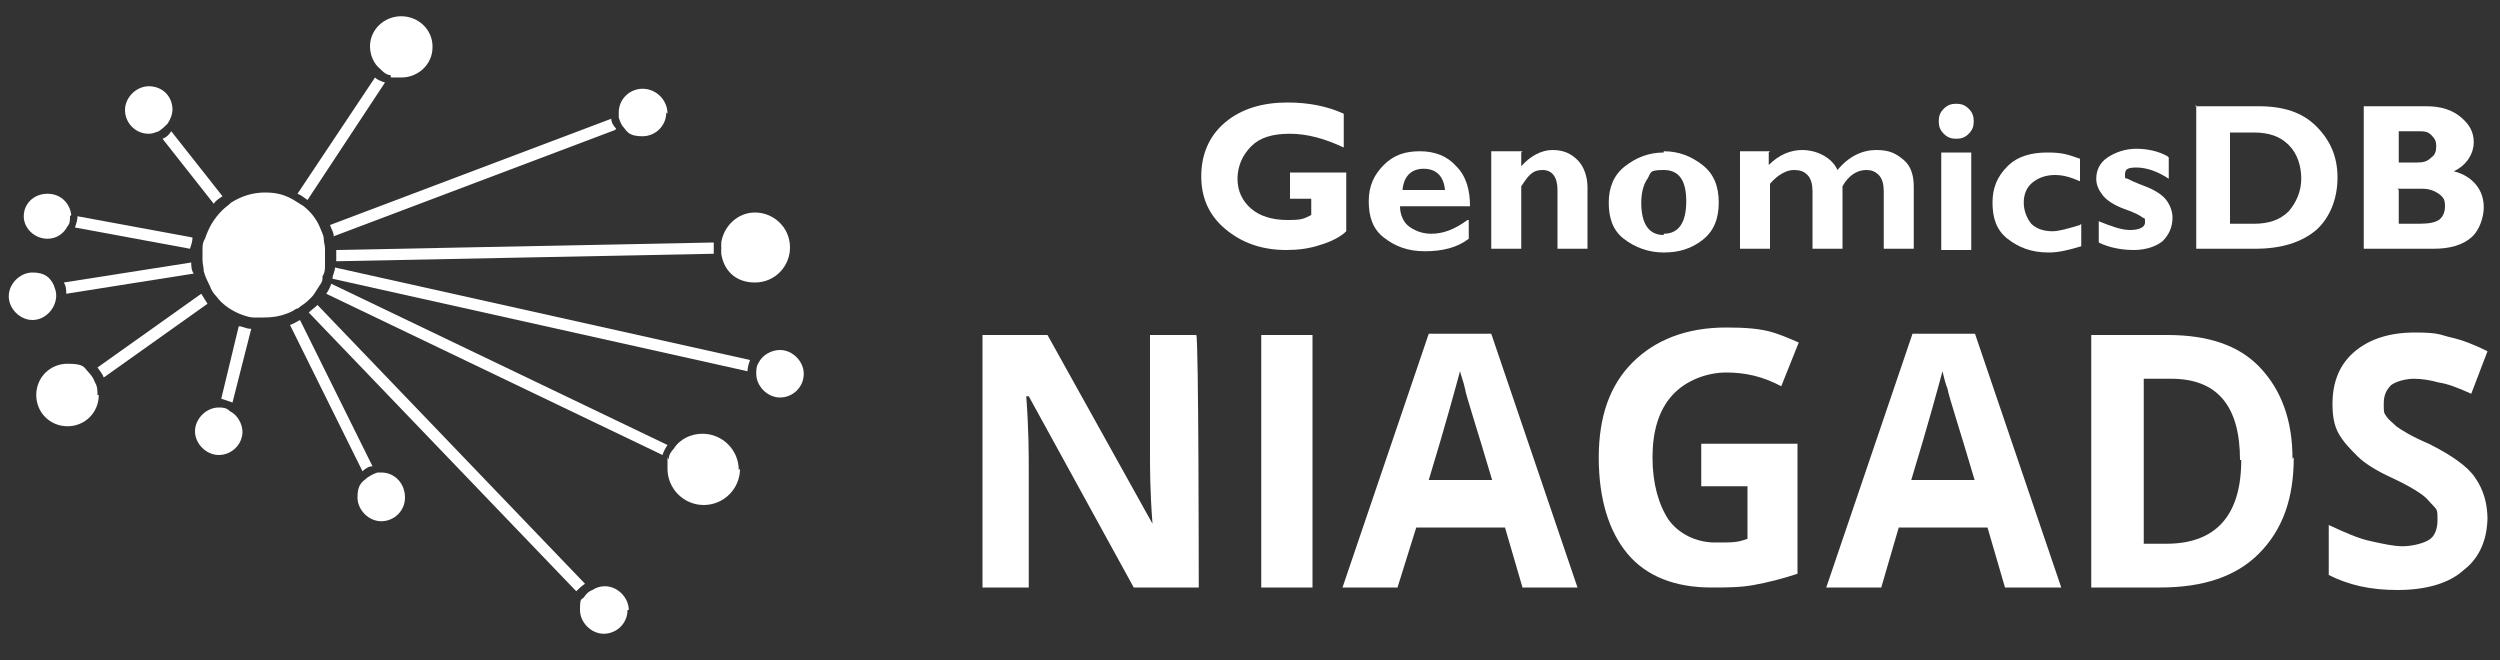 <?xml version="1.0" encoding="UTF-8"?> <svg xmlns="http://www.w3.org/2000/svg" version="1.1" viewBox="0 0 200 52.8"><rect x="0" y="0" width="200" height="52.8" fill="#333333" stroke="none"/><defs><style> .cls-1 { fill: #fff; } </style></defs><g><g id="Layer_1"><g><g><path class="cls-1" d="M107.5,9.3v2.5c-1.5-.7-2.9-1.1-4.3-1.1s-2.4.3-3.1,1c-.7.7-1.1,1.6-1.1,2.6s.4,1.8,1.1,2.4c.7.6,1.7.9,2.9.9s1.3-.1,1.9-.4v-1.3h-1.7v-2.1h4.5v4.7c-.4.4-1.1.8-2.1,1.1-.9.3-1.8.4-2.7.4-2,0-3.6-.6-4.9-1.7-1.3-1.1-1.9-2.5-1.9-4.2s.6-3.2,1.9-4.3c1.3-1.1,3-1.6,5-1.6,1.7,0,3.2.3,4.5.9Z"></path><path class="cls-1" d="M117.5,17.6v1.5c-.9.7-2.1,1-3.5,1s-2.4-.4-3.3-1.1-1.2-1.7-1.2-2.9.4-2.1,1.2-2.9c.8-.8,1.7-1.1,2.9-1.1s2.2.4,2.9,1.2c.8.8,1.1,1.9,1.1,3.2h-5.6c0,.7.3,1.3.7,1.6s1,.6,1.8.6c.9,0,1.8-.3,2.9-1.1ZM112.2,15.2h3.4c-.1-1.1-.7-1.7-1.7-1.7-1,0-1.6.6-1.7,1.7Z"></path><path class="cls-1" d="M121.7,12.2v1.1c.7-.8,1.6-1.3,2.5-1.3s1.5.3,2,.8c.5.5.8,1.3.8,2.2v4.9h-2.4v-4.7c0-1-.4-1.6-1.2-1.6s-1.1.4-1.7,1.3v5h-2.4v-7.8h2.5Z"></path><path class="cls-1" d="M133.1,12.1c1.2,0,2.2.4,3.1,1.1s1.3,1.7,1.3,3-.4,2.3-1.3,3-1.9,1-3.1,1-2.3-.4-3.2-1.1-1.2-1.7-1.2-2.9.4-2.2,1.3-2.9,1.9-1.1,3.1-1.1ZM133.1,18.7c1.2,0,1.8-.9,1.8-2.6s-.6-2.5-1.8-2.5-1,.2-1.3.7c-.3.4-.5,1.1-.5,1.9,0,1.7.6,2.6,1.8,2.6Z"></path><path class="cls-1" d="M141.5,12.2v1c.8-.8,1.7-1.2,2.7-1.2s2.3.5,2.8,1.6c.9-1.1,2-1.6,3.1-1.6s1.6.3,2.2.8.8,1.3.8,2.1v5h-2.4v-4.6c0-.5-.1-1-.4-1.3-.3-.3-.6-.4-1-.4-.7,0-1.4.4-1.9,1.3v5h-2.4v-4.6c0-.5-.1-1-.4-1.3-.3-.3-.6-.4-1.1-.4-.6,0-1.3.4-1.9,1.1v5.2h-2.4v-7.8h2.4Z"></path><path class="cls-1" d="M155.1,9.7c0-.4.1-.7.4-1s.6-.4,1-.4.7.1,1,.4.4.6.4,1-.1.7-.4,1c-.3.3-.6.4-1,.4s-.7-.1-1-.4c-.3-.3-.4-.6-.4-1ZM157.7,12.2v7.8h-2.4v-7.8h2.4Z"></path><path class="cls-1" d="M166.5,17.9v1.8c-1,.3-1.8.5-2.6.5-1.4,0-2.4-.4-3.3-1.1s-1.2-1.7-1.2-2.9.4-2.1,1.2-2.9,1.9-1.1,3.2-1.1,1.7.2,2.6.5v1.8c-.7-.3-1.3-.5-2-.5s-1.3.2-1.8.6-.7,1-.7,1.6.2,1.2.6,1.7c.4.4,1,.6,1.7.6.5,0,1.2-.2,2.2-.5Z"></path><path class="cls-1" d="M173.5,12.6v1.7c-.9-.6-1.8-.9-2.6-.9s-.9.2-.9.6,0,.2.2.3.6.3,1.4.6,1.4.7,1.7,1.1c.3.4.5.9.5,1.4,0,.8-.3,1.4-.8,1.9-.5.4-1.3.7-2.3.7s-2-.2-2.8-.6v-1.7c1,.4,1.8.7,2.5.7s1.2-.2,1.2-.6,0-.3-.2-.4c-.1-.1-.6-.4-1.5-.7-.8-.3-1.4-.7-1.7-1.1s-.5-.8-.5-1.3c0-.7.3-1.3.9-1.7.6-.4,1.4-.7,2.3-.7.9,0,1.8.2,2.5.6Z"></path><path class="cls-1" d="M175.6,8.5h5.1c2,0,3.5.5,4.6,1.6s1.7,2.4,1.7,4.1-.6,3.2-1.7,4.2c-1.2,1-2.8,1.5-4.9,1.5h-4.7v-11.5h0ZM178.4,10.6v7.3h1.9c1.2,0,2.1-.3,2.8-1,.6-.7,1-1.6,1-2.6s-.3-2-1-2.7-1.6-1-2.8-1h-1.8Z"></path><path class="cls-1" d="M189.1,8.5h5c1.2,0,2.1.3,2.8.9.7.6,1,1.2,1,2s-.5,1.8-1.6,2.3c.8.2,1.4.6,1.8,1.1.4.5.6,1.1.6,1.8s-.3,1.8-1,2.4-1.7.9-3,.9h-5.6v-11.5h0ZM191.9,10.6v2.4h1.5c.5,0,.8-.1,1.1-.4.3-.2.4-.5.4-.9s-.1-.6-.4-.9-.6-.3-1.1-.3h-1.5ZM191.9,15.2v2.7h1.6c.8,0,1.3-.1,1.6-.3s.5-.6.5-1.1-.1-.7-.5-1c-.3-.2-.7-.4-1.3-.4h-2Z"></path></g><g><g><path class="cls-1" d="M17.8,15.7c-.3.2-.5.3-.7.6l-4.1-5.2c.3-.1.5-.3.7-.6l4.1,5.2Z"></path><path class="cls-1" d="M30.8,6.6l-6.2,9.4c-.3-.2-.5-.4-.8-.5l6.2-9.3c.2.2.5.3.8.4Z"></path><path class="cls-1" d="M16.6,24.3l-8.3,5.9c-.1-.3-.3-.5-.5-.8l8.3-5.9c.2.3.3.5.5.8Z"></path><path class="cls-1" d="M20.1,26.3l-1.5,5.9c-.3-.1-.6-.2-.9-.3l1.4-5.8c.3,0,.6.2.9.2Z"></path><path class="cls-1" d="M29.8,37.3c-.3,0-.6.2-.8.4l-5.8-11.7c.3-.1.6-.3.8-.4l5.8,11.7Z"></path><path class="cls-1" d="M46.8,46.7c-.3.2-.5.4-.7.6l-21.4-22.3c.2-.2.5-.4.7-.6l21.4,22.3Z"></path><path class="cls-1" d="M26.9,20.9c0-.1,0-.2,0-.3,0-.2,0-.4,0-.6l30.2-.6c0,.1,0,.3,0,.4s0,.3,0,.5l-30.2.6Z"></path><path class="cls-1" d="M60,28.8c-.1.3-.2.6-.2.9l-33.2-7.4c0-.3.2-.6.2-.9l33.2,7.4Z"></path><path class="cls-1" d="M15.4,19c0,.3-.1.6-.2.9l-9.2-1.7c.1-.3.2-.6.2-.9l9.2,1.7Z"></path><path class="cls-1" d="M15.4,21.9l-10.1,1.6c0-.3,0-.6-.2-.9l10.2-1.6c0,.3,0,.6.2.9Z"></path><path class="cls-1" d="M49.2,10.4l-22.5,8.5c0-.3-.2-.6-.3-.9l22.5-8.5c0,.3.2.6.4.8Z"></path><path class="cls-1" d="M53.4,35.6c-.2.3-.3.5-.4.8l-26.9-12.9c.2-.3.3-.5.4-.8l26.9,12.9Z"></path></g><path class="cls-1" d="M26,20.5c0,.1,0,.3,0,.4,0,0,0,.2,0,.3,0,.3,0,.6-.2.9,0,0,0,.1,0,.2,0,.3-.3.6-.4.8-.2.3-.3.5-.5.7-.2.2-.4.4-.7.6-.2.1-.3.3-.5.3-.3.2-.5.3-.8.4-.5.2-1.1.3-1.8.3s-.5,0-.8,0c-.3,0-.6-.1-.9-.2-.8-.3-1.6-.8-2.1-1.5-.2-.2-.4-.5-.5-.8-.2-.4-.4-.8-.5-1.2,0-.3-.1-.6-.1-.9,0,0,0-.2,0-.3,0-.2,0-.3,0-.5,0-.3,0-.6.2-.9.3-.9.7-1.6,1.4-2.3.2-.2.5-.4.7-.6.8-.5,1.7-.8,2.7-.8s1.6.2,2.3.6c.3.2.5.3.8.5.6.5,1,1,1.3,1.7.1.3.3.6.3.9,0,.3.1.5.1.8,0,.2,0,.3,0,.5Z"></path><path class="cls-1" d="M13.8,8.7c0,.5-.2.9-.4,1.2-.2.2-.4.4-.7.6-.3.1-.5.2-.8.2-1.1,0-1.9-.9-1.9-1.9s.9-1.9,1.9-1.9c1.1,0,1.9.8,1.9,1.9Z"></path><path class="cls-1" d="M34.6,3.8c0,1.3-1.1,2.4-2.5,2.4s-.6,0-.9-.2c-.3,0-.6-.3-.8-.5-.5-.4-.8-1.1-.8-1.8,0-1.3,1.1-2.4,2.5-2.4,1.4,0,2.5,1.1,2.5,2.4Z"></path><path class="cls-1" d="M53.3,9c0,1.1-.9,1.9-1.9,1.9s-1.2-.3-1.5-.7c-.2-.2-.3-.5-.4-.8,0-.1,0-.3,0-.4,0-1.1.9-1.9,1.9-1.9,1.1,0,2,.9,2,2Z"></path><path class="cls-1" d="M63.2,19.8c0,1.5-1.2,2.8-2.8,2.8s-2.5-1-2.7-2.3c0-.2,0-.3,0-.5s0-.3,0-.4c.2-1.3,1.3-2.4,2.7-2.4,1.5,0,2.8,1.2,2.8,2.8Z"></path><path class="cls-1" d="M64.3,29.9c0,1.1-.9,1.9-1.9,1.9s-1.9-.9-1.9-1.9,0,0,0,0c0-.3,0-.6.2-.9.3-.6,1-1,1.7-1,1,0,1.9.9,1.9,1.9Z"></path><path class="cls-1" d="M59.2,37.5c0,1.6-1.3,2.9-2.9,2.9s-2.9-1.3-2.9-2.9,0-.6.1-.8c0-.3.2-.6.4-.8.5-.8,1.4-1.2,2.3-1.2,1.6,0,2.9,1.3,2.9,2.9Z"></path><path class="cls-1" d="M50.2,48.8c0,1.1-.9,1.9-1.9,1.9s-1.9-.9-1.9-1.9.1-.8.3-1c.2-.3.4-.5.7-.6.3-.2.6-.3,1-.3,1,0,1.9.9,1.9,1.9Z"></path><path class="cls-1" d="M32.4,39.8c0,1.1-.9,1.9-1.9,1.9s-1.9-.9-1.9-1.9.3-1.2.8-1.6c.3-.2.5-.3.8-.4.1,0,.2,0,.3,0,1.1,0,1.9.9,1.9,2Z"></path><path class="cls-1" d="M19.4,34.5c0,1.1-.9,1.9-1.9,1.9s-1.9-.9-1.9-1.9.9-1.9,1.9-1.9,0,0,0,0c.3,0,.6,0,.9.3.6.3,1,1,1,1.7Z"></path><path class="cls-1" d="M7.9,31.6c0,1.4-1.1,2.5-2.5,2.5s-2.5-1.1-2.5-2.5,1.1-2.5,2.5-2.5,1.3.3,1.7.7c.2.2.4.5.5.8.2.3.2.7.2,1Z"></path><path class="cls-1" d="M4.5,23.6h0c0,1.1-.9,2-1.9,2s-1.9-.9-1.9-1.9.9-1.9,1.9-1.9,1.4.4,1.7,1c.1.3.2.5.2.9Z"></path><path class="cls-1" d="M5.6,17.3c0,.3,0,.6-.2.8-.3.6-.9,1-1.6,1-1,0-1.9-.8-1.9-1.8s.8-1.8,1.9-1.8,1.8.8,1.9,1.7h0Z"></path></g><g><path class="cls-1" d="M96,47h-5.3l-8.4-15.3h-.2c.2,2.7.2,4.6.2,5.8v9.5h-3.7v-20.2h5.2l8.4,15.1h0c-.2-2.6-.2-4.4-.2-5.6v-9.5h3.7c.2,0,.2,20.2.2,20.2ZM100.9,47v-20.2h4.1v20.2h-4.1ZM121.8,47l-1.4-4.8h-7.1l-1.5,4.8h-4.4l6.9-20.3h5l6.9,20.3h-4.4ZM119.4,38.5c-1.3-4.4-2.1-6.8-2.2-7.4-.1-.5-.3-1-.4-1.4-.3,1.1-1.1,4.1-2.5,8.7h5.1ZM136.1,35.5h7.7v10.4c-1.2.4-2.4.7-3.5.9-1.1.2-2.2.2-3.4.2-2.9,0-5.2-.9-6.7-2.7-1.5-1.8-2.3-4.4-2.3-7.7s.9-5.8,2.7-7.6c1.8-1.8,4.3-2.8,7.5-2.8s3.9.4,5.8,1.2l-1.4,3.5c-1.5-.8-2.9-1.1-4.4-1.1s-3.2.6-4.3,1.8c-1.1,1.2-1.6,2.9-1.6,5s.5,3.8,1.3,5c.8,1.1,2.2,1.8,3.7,1.8s1.8,0,2.6-.3v-4.2h-3.7v-3.5h0Z"></path><path class="cls-1" d="M160.4,47l-1.4-4.8h-7.1l-1.4,4.8h-4.4l6.9-20.3h5l6.9,20.3h-4.5ZM158,38.5c-1.3-4.4-2.1-6.8-2.2-7.4-.2-.5-.3-1-.4-1.4-.3,1.1-1.1,4.1-2.5,8.7h5.1ZM183.5,36.6c0,3.3-.9,5.8-2.8,7.7-1.8,1.8-4.4,2.7-7.9,2.7h-5.5v-20.2h6.1c3.2,0,5.7.8,7.4,2.6,1.7,1.8,2.6,4.2,2.6,7.3h0ZM179.2,36.8c0-4.3-1.8-6.5-5.5-6.5h-2.2v13.2h1.8c4,0,6-2.3,6-6.7Z"></path><path class="cls-1" d="M199,41.3c0,1.8-.6,3.3-1.9,4.3-1.2,1.1-3.1,1.6-5.3,1.6s-3.9-.4-5.5-1.2v-4c1.3.6,2.4,1.1,3.4,1.3.9.2,1.8.4,2.5.4s1.6-.2,2.1-.5.7-.9.7-1.6,0-.8-.3-1.1-.5-.6-.9-.9-1.2-.8-2.5-1.4c-1.1-.5-2.1-1.1-2.7-1.7s-1.1-1.1-1.5-1.8-.5-1.5-.5-2.4c0-1.8.6-3.2,1.8-4.2s2.8-1.5,4.8-1.5,2,.2,2.9.4,1.9.6,2.9,1.1l-1.3,3.4c-1.1-.5-1.9-.8-2.6-.9-.7-.2-1.4-.3-2-.3s-1.4.2-1.8.5c-.4.4-.6.8-.6,1.5s0,.7.2,1,.5.5.8.8c.4.3,1.2.8,2.6,1.4,1.8.9,3.1,1.8,3.7,2.7.7,1,1,2.1,1,3.4h0Z"></path></g></g></g></g></svg> 
